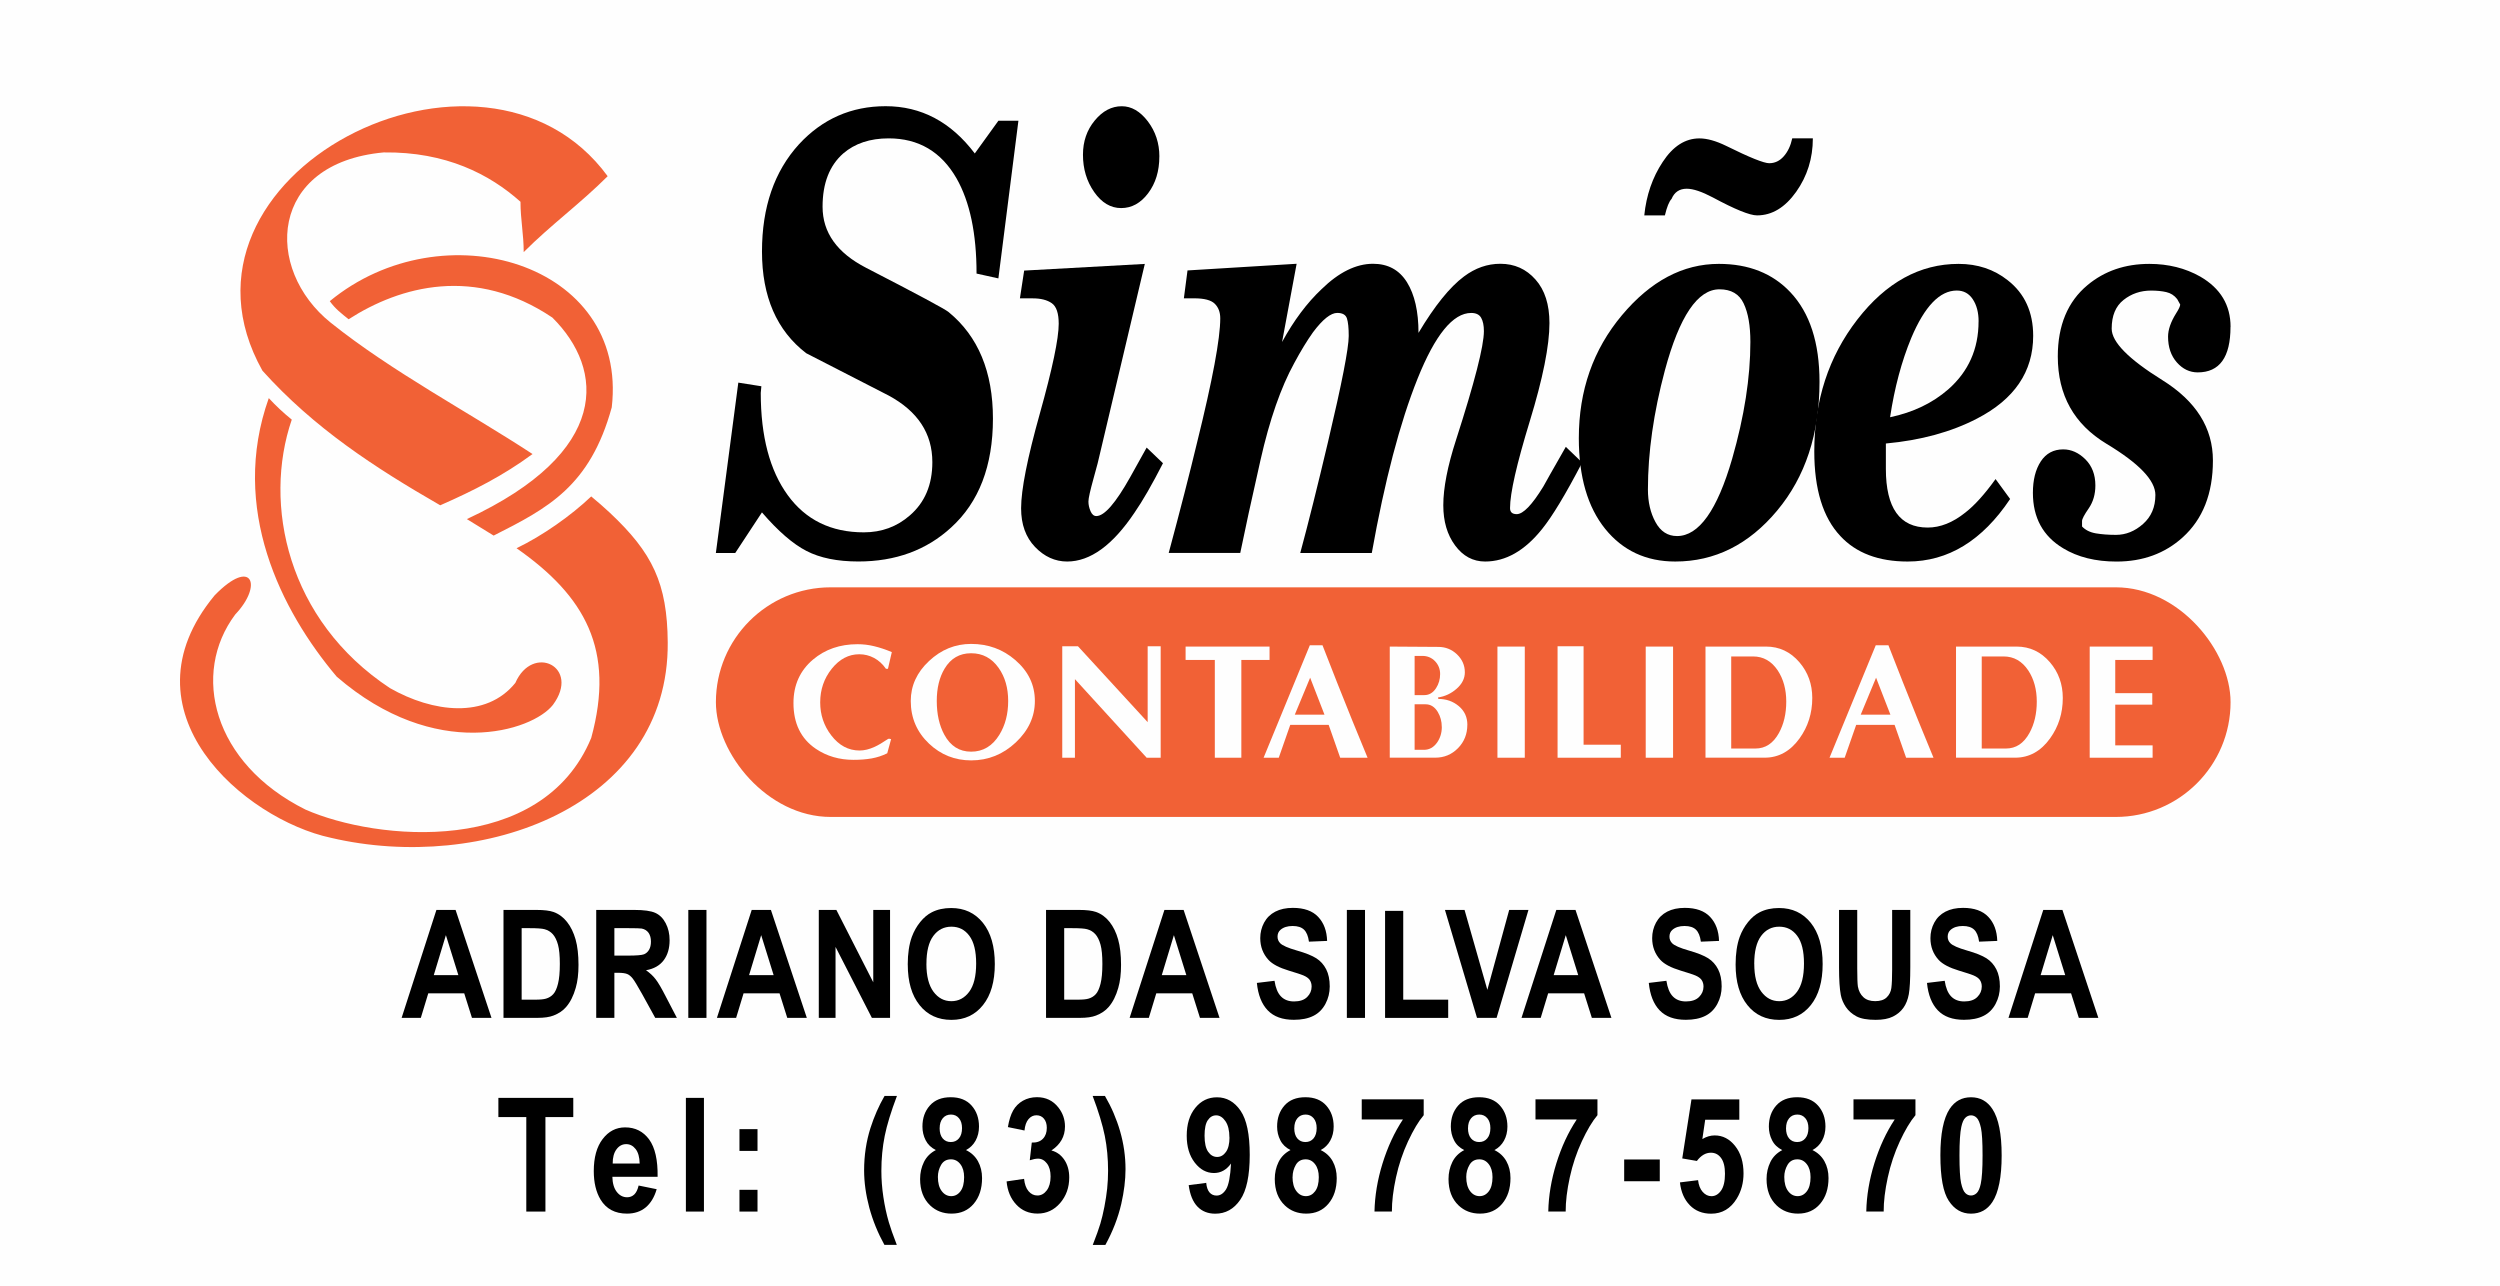 <?xml version="1.0" encoding="UTF-8"?>
<!DOCTYPE svg PUBLIC "-//W3C//DTD SVG 1.1//EN" "http://www.w3.org/Graphics/SVG/1.1/DTD/svg11.dtd">
<!-- Creator: CorelDRAW 2021 (64 Bit) -->
<svg xmlns="http://www.w3.org/2000/svg" xml:space="preserve" width="16.933mm" height="8.712mm" version="1.1" style="shape-rendering:geometrirecision; text-rendering:geometrirecision; image-rendering:optimizeQuality; fill-rule:evenodd; clip-rule:evenodd"
viewBox="0 0 693.95 357.02"
 xmlns:xlink="http://www.w3.org/1999/xlink"
 xmlns:xodm="http://www.corel.com/coreldraw/odm/2003">
 <defs>
  <style type="text/css">
   <![CDATA[
    .fil0 {fill:#FEFEFE}
    .fil2 {fill:#F16136}
    .fil3 {fill:#FEFEFE;fill-rule:nonzero}
    .fil1 {fill:black;fill-rule:nonzero}
   ]]>
  </style>
 </defs>
 <g id="Camada_x0020_1">
  <g id="_2305247087184">
   <rect class="fil0" x="-0" width="693.95" height="357.02"/>
   <g>
    <path class="fil1" d="M282.69 33.52l-5.56 43.75 -6.06 -1.34c0,-11.11 -1.85,-19.91 -5.55,-26.42 -4.26,-7.41 -10.54,-11.11 -18.85,-11.11 -5.16,0 -9.37,1.4 -12.62,4.2 -3.81,3.37 -5.72,8.27 -5.72,14.78 0,7.18 4.04,12.82 12.12,16.97 14.36,7.4 21.99,11.5 22.88,12.28 8.19,6.7 12.29,16.58 12.29,29.56 0,13.1 -3.87,23.2 -11.61,30.23 -6.84,6.28 -15.43,9.43 -25.75,9.43 -5.84,0 -10.63,-0.98 -14.39,-2.92 -3.76,-1.93 -7.88,-5.5 -12.37,-10.71l-7.41 11.27 -5.38 0 6.23 -47.29 6.4 1.01 -0.17 1.85c0,12.06 2.5,21.52 7.49,28.38 4.99,6.87 12.03,10.32 21.12,10.32 4.94,0 9.2,-1.57 12.79,-4.71 4.15,-3.59 6.23,-8.5 6.23,-14.78 0,-7.96 -4.04,-14.11 -12.12,-18.48 -7.63,-3.93 -15.26,-7.85 -22.89,-11.75 -8.19,-6.28 -12.28,-15.71 -12.28,-28.24 0,-12.31 3.42,-22.24 10.27,-29.76 6.5,-7.04 14.53,-10.57 24.06,-10.57 9.87,0 18.12,4.37 24.74,13.12l6.56 -9.09 5.56 0z"/>
    <path id="_1" class="fil1" d="M321.81 43.45c0,4.04 -1.04,7.43 -3.11,10.18 -2.07,2.75 -4.57,4.12 -7.49,4.12 -2.92,0 -5.41,-1.49 -7.49,-4.46 -2.08,-2.97 -3.11,-6.42 -3.11,-10.35 0,-3.7 1.09,-6.87 3.28,-9.51 2.18,-2.64 4.68,-3.95 7.49,-3.95 2.69,0 5.1,1.4 7.24,4.2 2.13,2.81 3.2,6.06 3.2,9.76zm1.01 85.12c-3.03,5.92 -5.66,10.49 -7.91,13.74 -6.06,9.03 -12.28,13.55 -18.68,13.55 -3.36,0 -6.34,-1.35 -8.92,-4.04 -2.58,-2.69 -3.87,-6.25 -3.87,-10.74 0,-5.16 1.74,-13.94 5.22,-26.36 3.48,-12.43 5.22,-20.73 5.22,-24.85 0,-2.91 -0.64,-4.82 -1.93,-5.72 -1.29,-0.9 -3.06,-1.34 -5.3,-1.34 -1.57,0 -2.75,0 -3.54,0l1.18 -7.71 33.49 -1.85 -12.62 53.37c-0.11,0.67 -0.65,2.72 -1.6,6.14 -0.95,3.42 -1.43,5.55 -1.43,6.45 0,0.9 0.2,1.79 0.59,2.69 0.39,0.9 0.93,1.34 1.6,1.34 2.25,0 5.38,-3.62 9.43,-10.85 1.46,-2.67 2.97,-5.38 4.54,-8.16l4.54 4.35z"/>
    <path id="_2" class="fil1" d="M439.17 128.4c-4.6,8.84 -8.3,14.95 -11.11,18.43 -4.82,6.03 -10.1,9.03 -15.82,9.03 -3.36,0 -6.14,-1.49 -8.33,-4.46 -2.19,-2.95 -3.28,-6.68 -3.28,-11.16 0,-4.79 1.18,-10.86 3.53,-18.12 5.16,-16.02 7.74,-26.08 7.74,-30.21 0,-1.57 -0.25,-2.8 -0.76,-3.7 -0.5,-0.9 -1.43,-1.35 -2.77,-1.35 -5.05,0 -10.01,6.09 -14.89,18.26 -4.88,12.18 -9.11,28.3 -12.7,48.38l-19.86 0c2.25,-8.3 4.82,-18.62 7.74,-30.97 3.82,-16.15 5.72,-25.91 5.72,-29.28 0,-2.24 -0.17,-3.87 -0.5,-4.88 -0.34,-1.01 -1.23,-1.52 -2.69,-1.52 -1.79,0 -4.04,1.79 -6.73,5.38 -1.68,2.36 -3.42,5.22 -5.22,8.58 -3.7,6.73 -6.82,15.68 -9.34,26.84 -2.52,11.16 -4.4,19.77 -5.63,25.83l-19.86 0c3.14,-11.67 5.78,-21.93 7.91,-30.8 4.27,-17.27 6.4,-28.72 6.4,-34.33 0,-1.68 -0.5,-3.03 -1.52,-4.04 -1.01,-1.01 -2.92,-1.51 -5.72,-1.51 -1.34,0 -2.3,0 -2.86,0l1.01 -7.74 30.29 -1.85 -4.04 21.71c3.25,-5.95 6.9,-10.83 10.94,-14.64 4.82,-4.71 9.59,-7.07 14.31,-7.07 4.15,0 7.29,1.71 9.42,5.13 2.13,3.42 3.2,8.11 3.2,14.05 4.49,-7.52 8.7,-12.73 12.62,-15.65 3.14,-2.36 6.51,-3.53 10.1,-3.53 3.93,0 7.18,1.46 9.76,4.38 2.58,2.89 3.87,6.93 3.87,12.09 0,6.25 -1.82,15.34 -5.47,27.26 -3.64,11.92 -5.47,19.94 -5.47,24.09 0,1.12 0.61,1.68 1.85,1.68 1.79,0 4.26,-2.55 7.4,-7.68 0.34,-0.65 2.41,-4.32 6.23,-11l4.54 4.35z"/>
    <path id="_3" class="fil1" d="M505.06 105.99c0,14.44 -3.93,26.36 -11.78,35.76 -7.85,9.4 -17.28,14.11 -28.27,14.11 -8.08,0 -14.56,-3.03 -19.44,-9.06 -4.88,-6.06 -7.32,-14.44 -7.32,-25.18 0,-13.24 3.98,-24.6 11.95,-34.11 7.97,-9.51 16.94,-14.27 26.92,-14.27 8.3,0 14.92,2.64 19.86,7.88 5.39,5.72 8.08,14 8.08,24.88zm-19.19 -11.08c0,-4.49 -0.61,-8.05 -1.85,-10.66 -1.23,-2.64 -3.48,-3.95 -6.73,-3.95 -6.06,0 -11.11,7.49 -15.15,22.49 -3.14,11.75 -4.71,22.78 -4.71,33.07 0,3.48 0.7,6.51 2.1,9.06 1.4,2.58 3.39,3.87 5.98,3.87 6.06,0 11.16,-7.15 15.31,-21.48 3.37,-11.75 5.05,-22.55 5.05,-32.4zm17.34 -56.51c0,5.55 -1.55,10.49 -4.63,14.84 -3.09,4.35 -6.7,6.54 -10.86,6.54 -2.02,0 -6.11,-1.66 -12.29,-4.99 -3.03,-1.6 -5.44,-2.41 -7.23,-2.41 -2.02,0 -3.42,0.95 -4.21,2.83 -0.67,0.7 -1.29,2.22 -1.85,4.57l-5.72 0c0.56,-5.58 2.27,-10.54 5.13,-14.86 2.86,-4.35 6.25,-6.51 10.18,-6.51 2.13,0 4.6,0.7 7.41,2.07 6.51,3.23 10.49,4.82 11.95,4.82 1.57,0 2.92,-0.64 4.04,-1.91 1.12,-1.26 1.91,-2.92 2.36,-4.99l5.72 0z"/>
    <path id="_4" class="fil1" d="M564.37 93.2c0,9.98 -5.22,17.64 -15.62,23 -7.13,3.7 -15.54,6 -25.27,6.9l0 7.04c0,10.86 3.87,16.29 11.61,16.29 3.48,0 6.95,-1.37 10.43,-4.15 2.58,-1.99 5.38,-5.1 8.41,-9.31l4.04 5.53c-7.74,11.58 -17.22,17.36 -28.44,17.36 -8.08,0 -14.31,-2.36 -18.68,-7.07 -4.83,-5.13 -7.24,-12.98 -7.24,-23.5 0,-14.11 3.98,-26.31 11.95,-36.6 7.97,-10.29 17.34,-15.45 28.11,-15.45 5.27,0 9.82,1.52 13.63,4.54 4.71,3.67 7.07,8.83 7.07,15.43zm-15.15 -3.98c0,-2.47 -0.53,-4.52 -1.6,-6.14 -1.07,-1.63 -2.55,-2.44 -4.46,-2.44 -4.71,0 -8.92,4.37 -12.62,13.13 -2.69,6.5 -4.66,13.85 -5.89,22.04 6.39,-1.35 11.78,-3.93 16.15,-7.74 5.61,-4.94 8.41,-11.22 8.41,-18.85z"/>
    <path id="_5" class="fil1" d="M619.14 90.74c0,8.41 -3.03,12.62 -9.09,12.62 -2.24,0 -4.18,-0.93 -5.8,-2.77 -1.63,-1.85 -2.44,-4.24 -2.44,-7.15 0,-1.91 0.73,-4.04 2.19,-6.4 0.79,-1.23 1.18,-2.07 1.18,-2.52l-0.84 -1.51c-0.79,-1.01 -1.79,-1.66 -3.03,-1.94 -1.23,-0.28 -2.64,-0.42 -4.21,-0.42 -2.91,0 -5.47,0.87 -7.66,2.61 -2.19,1.74 -3.28,4.38 -3.28,7.97 0,3.7 4.68,8.44 14.05,14.27 9.37,5.84 14.05,13.27 14.05,22.33 0,9.17 -2.81,16.29 -8.41,21.34 -4.94,4.46 -11.05,6.7 -18.34,6.7 -5.84,0 -10.77,-1.23 -14.81,-3.68 -5.61,-3.36 -8.41,-8.5 -8.41,-15.4 0,-3.59 0.73,-6.48 2.19,-8.72 1.46,-2.22 3.53,-3.34 6.23,-3.34 2.25,0 4.29,0.93 6.14,2.75 1.85,1.85 2.78,4.26 2.78,7.26 0,2.47 -0.62,4.57 -1.85,6.37 -1.23,1.77 -1.85,2.95 -1.85,3.51l0 1.51c0.93,0.98 2.19,1.63 3.84,1.91 1.66,0.28 3.5,0.42 5.58,0.42 2.72,0 5.25,-1.01 7.52,-3.03 2.27,-2.02 3.42,-4.68 3.42,-8.05 0,-4.04 -4.52,-8.75 -13.55,-14.19 -9.03,-5.44 -13.54,-13.52 -13.54,-24.26 0,-8.61 2.75,-15.23 8.25,-19.8 4.71,-3.93 10.43,-5.89 17.16,-5.89 5.27,0 9.99,1.18 14.14,3.53 5.61,3.25 8.41,7.91 8.41,13.97z"/>
    <rect class="fil2" x="198.72" y="163.02" width="420.44" height="63.74" rx="31.87" ry="31.87"/>
    <path class="fil3" d="M247.55 181l-1.07 4.63 -0.56 0c-0.93,-1.33 -2.03,-2.33 -3.31,-3.01 -1.28,-0.68 -2.65,-1.02 -4.1,-1.02 -2.93,0 -5.47,1.34 -7.62,4.01 -2.14,2.67 -3.22,5.79 -3.22,9.35 0,3.43 1.02,6.48 3.06,9.14 2.16,2.82 4.78,4.22 7.87,4.22 1.3,0 2.67,-0.33 4.12,-0.99 0.99,-0.44 2.27,-1.19 3.84,-2.25 0.19,-0.06 0.45,-0.03 0.79,0.09l-1.07 3.92c-1.39,0.69 -2.84,1.16 -4.36,1.43 -1.51,0.26 -3.18,0.39 -5,0.39 -3.95,0 -7.44,-1.02 -10.47,-3.07 -4.14,-2.81 -6.2,-7.04 -6.2,-12.7 0,-4.98 1.81,-9 5.42,-12.06 3.36,-2.84 7.49,-4.27 12.36,-4.27 1.55,0 3.09,0.18 4.63,0.56 1.55,0.37 3.16,0.91 4.86,1.62z"/>
    <path id="_1_0" class="fil3" d="M287.26 194.57c0,4.35 -1.77,8.19 -5.3,11.51 -3.54,3.32 -7.66,4.98 -12.39,4.98 -4.51,0 -8.4,-1.55 -11.67,-4.63 -3.39,-3.21 -5.09,-7.16 -5.09,-11.86 0,-4.23 1.69,-7.93 5.07,-11.09 3.38,-3.17 7.28,-4.75 11.69,-4.75 4.69,0 8.77,1.48 12.22,4.45 3.64,3.12 5.47,6.92 5.47,11.39zm-7.41 0c0,-3.61 -0.88,-6.67 -2.64,-9.17 -1.92,-2.72 -4.46,-4.08 -7.64,-4.08 -3.21,0 -5.66,1.42 -7.36,4.26 -1.45,2.41 -2.18,5.4 -2.18,8.98 0,3.67 0.7,6.79 2.09,9.36 1.7,3.15 4.18,4.72 7.45,4.72 3.3,0 5.91,-1.56 7.83,-4.68 1.64,-2.66 2.45,-5.79 2.45,-9.4z"/>
    <polygon id="_2_1" class="fil3" points="322.18,210.32 318.29,210.32 298.38,188.51 298.38,210.32 294.86,210.32 294.86,179.38 299.22,179.38 318.57,200.45 318.57,179.38 322.18,179.38 "/>
    <polygon id="_3_2" class="fil3" points="352.4,183.18 344.57,183.18 344.57,210.32 337.21,210.32 337.21,183.18 329.1,183.18 329.1,179.47 352.4,179.47 "/>
    <path id="_4_3" class="fil3" d="M379.6 210.32l-7.59 0 -3.2 -9.12 -10.66 0 -3.19 9.12 -4.21 0 12.83 -31.21 3.52 0c1.36,3.49 2.72,6.96 4.08,10.42 1.51,3.8 2.9,7.27 4.17,10.42 0.59,1.42 2,4.88 4.26,10.37zm-11.95 -11.95l-3.98 -10.26 -4.26 10.26 8.24 0z"/>
    <path id="_5_4" class="fil3" d="M407.3 201.19c0,2.56 -0.86,4.72 -2.59,6.48 -1.73,1.76 -3.84,2.64 -6.35,2.64l-12.59 0 0 -30.84 13.47 0.09c2.01,0 3.74,0.69 5.19,2.07 1.45,1.39 2.18,3.05 2.18,4.99 0,1.69 -0.76,3.21 -2.27,4.54 -1.51,1.34 -3.24,2.15 -5.18,2.43l0.09 0.41c2.19,0 4.08,0.66 5.67,1.99 1.59,1.33 2.39,3.06 2.39,5.19zm-7.55 -14.1c0,-1.38 -0.47,-2.56 -1.4,-3.55 -0.94,-0.98 -2.11,-1.48 -3.52,-1.48l-2.16 0 0 10.88 2.72 0c1.31,0 2.39,-0.65 3.23,-1.93 0.75,-1.17 1.13,-2.48 1.13,-3.92zm0.46 14.7c0,-1.55 -0.37,-2.93 -1.11,-4.17 -0.86,-1.42 -1.99,-2.13 -3.38,-2.13l-3.05 0 0 12.64 2.59 0c1.48,0 2.7,-0.68 3.66,-2.04 0.86,-1.24 1.3,-2.67 1.3,-4.31z"/>
    <polygon id="_6" class="fil3" points="423.25,210.32 415.66,210.32 415.66,179.47 423.25,179.47 "/>
    <polygon id="_7" class="fil3" points="449.9,210.32 432.35,210.32 432.35,179.38 439.57,179.38 439.57,206.71 449.9,206.71 "/>
    <polygon id="_8" class="fil3" points="464.41,210.32 456.82,210.32 456.82,179.47 464.41,179.47 "/>
    <path id="_9" class="fil3" d="M503.05 193.74c0,4.2 -1.17,7.93 -3.52,11.2 -2.57,3.58 -5.81,5.37 -9.72,5.37l-16.4 0 0 -30.84 16.81 0c3.68,0 6.76,1.45 9.26,4.35 2.38,2.78 3.57,6.08 3.57,9.91zm-7.22 1.02c0,-3.39 -0.79,-6.28 -2.36,-8.66 -1.73,-2.59 -4.01,-3.89 -6.85,-3.89l-6.07 0 0 25.56 6.71 0c2.78,0 4.95,-1.43 6.53,-4.3 1.36,-2.47 2.04,-5.37 2.04,-8.71z"/>
    <path id="_10" class="fil3" d="M536.69 210.32l-7.59 0 -3.2 -9.12 -10.66 0 -3.19 9.12 -4.21 0 12.83 -31.21 3.52 0c1.36,3.49 2.72,6.96 4.08,10.42 1.51,3.8 2.9,7.27 4.17,10.42 0.59,1.42 2,4.88 4.26,10.37zm-11.95 -11.95l-3.98 -10.26 -4.26 10.26 8.24 0z"/>
    <path id="_11" class="fil3" d="M572.59 193.74c0,4.2 -1.17,7.93 -3.52,11.2 -2.57,3.58 -5.81,5.37 -9.72,5.37l-16.4 0 0 -30.84 16.81 0c3.68,0 6.76,1.45 9.26,4.35 2.38,2.78 3.57,6.08 3.57,9.91zm-7.22 1.02c0,-3.39 -0.79,-6.28 -2.36,-8.66 -1.73,-2.59 -4.01,-3.89 -6.85,-3.89l-6.07 0 0 25.56 6.71 0c2.78,0 4.95,-1.43 6.53,-4.3 1.36,-2.47 2.04,-5.37 2.04,-8.71z"/>
    <polygon id="_12" class="fil3" points="597.52,210.32 580.06,210.32 580.06,179.47 597.52,179.47 597.52,183.18 587.15,183.18 587.15,192.4 597.43,192.4 597.43,195.59 587.15,195.59 587.15,206.89 597.52,206.89 "/>
   </g>
   <path class="fil2" d="M168.68 48.9c-7.54,7.54 -15.77,13.52 -23.31,21.07 0,-4.95 -0.89,-9.01 -0.89,-13.97 -8.54,-7.63 -20.68,-13.91 -37.96,-13.7 -31.93,2.92 -33.39,32.34 -14.67,47.3 17,13.59 38.03,24.68 55.97,36.42 -8.13,5.99 -16.35,10.16 -25.62,14.23 -18.19,-10.47 -35.01,-21.42 -49.35,-37.36 -30.49,-54.42 61.37,-101.09 95.83,-53.98zm-39.09 95.18c2.48,1.53 4.96,3.06 7.44,4.58 15.03,-7.61 26.74,-13.63 32.78,-35.6 4.66,-40.14 -46.95,-55.29 -78.27,-29.47 1.55,2.15 3.21,3.4 5.23,5.02 14.38,-9.25 35.08,-14.89 56.55,-0.47 14.5,14.39 16.37,37.3 -23.73,55.94zm-54.98 -33.58c1.9,2.07 4.1,4.13 6.38,5.97 -8.04,23.46 -1.27,55.71 27.26,74.53 11.89,6.77 26.68,8.6 34.8,-1.45 4.81,-11.01 18.21,-4.43 10.44,6.09 -5.73,7.33 -32.63,15.9 -60.03,-7.83 -15.45,-18.31 -29.76,-46.67 -18.85,-77.31zm89.5 27.29c1.79,1.48 3.51,2.98 5.15,4.51 11.89,11.16 15.96,19.62 16.09,36.01 0.37,45.55 -51.47,64.1 -93.5,54.24 -23.96,-5.15 -59.03,-34.99 -32.26,-67.31 10.42,-10.7 13.45,-2.82 5.73,5.29 -12.33,16.42 -6.28,41.35 19.48,54.19 19.72,8.68 65.64,13.11 79.31,-19.89 6.7,-24.44 -1.68,-39.35 -20.73,-52.66 7.2,-3.47 15.08,-9 20.74,-14.39z"/>
   <polygon class="fil1" points="146.09,336.3 146.09,310.07 138.34,310.07 138.34,304.74 159.13,304.74 159.13,310.07 151.4,310.07 151.4,336.3 "/>
   <path id="_1_5" class="fil1" d="M205.26 319.46l0 -6.04 5.01 0 0 6.04 -5.01 0zm0 16.84l0 -6.04 5.01 0 0 6.04 -5.01 0z"/>
   <path id="_2_6" class="fil1" d="M248.94 345.55l-3.44 0c-1.83,-3.31 -3.23,-6.75 -4.2,-10.33 -0.95,-3.57 -1.44,-7.02 -1.44,-10.36 0,-4.14 0.59,-8.07 1.77,-11.77 1.03,-3.21 2.33,-6.17 3.9,-8.88l3.44 0c-1.64,4.34 -2.78,8.04 -3.39,11.09 -0.61,3.05 -0.93,6.28 -0.93,9.7 0,2.35 0.18,4.76 0.55,7.23 0.37,2.46 0.87,4.8 1.52,7.03 0.42,1.46 1.16,3.56 2.22,6.3z"/>
   <path id="_3_7" class="fil1" d="M259.77 319.23c-1.3,-0.66 -2.24,-1.56 -2.83,-2.73 -0.59,-1.15 -0.89,-2.42 -0.89,-3.79 0,-2.36 0.68,-4.3 2.05,-5.84 1.36,-1.54 3.3,-2.31 5.8,-2.31 2.49,0 4.42,0.77 5.79,2.31 1.37,1.54 2.06,3.48 2.06,5.84 0,1.46 -0.32,2.76 -0.95,3.91 -0.63,1.14 -1.52,2.01 -2.66,2.61 1.45,0.7 2.56,1.73 3.32,3.09 0.75,1.36 1.14,2.92 1.14,4.69 0,2.92 -0.77,5.29 -2.31,7.12 -1.54,1.83 -3.59,2.74 -6.15,2.74 -2.38,0 -4.35,-0.76 -5.94,-2.27 -1.87,-1.78 -2.8,-4.23 -2.8,-7.34 0,-1.71 0.36,-3.28 1.06,-4.71 0.7,-1.43 1.81,-2.54 3.31,-3.32zm1.05 -6.08c0,1.2 0.28,2.16 0.84,2.83 0.57,0.68 1.32,1.02 2.25,1.02 0.95,0 1.71,-0.34 2.28,-1.03 0.57,-0.68 0.85,-1.63 0.85,-2.84 0,-1.14 -0.28,-2.05 -0.84,-2.73 -0.56,-0.68 -1.31,-1.03 -2.23,-1.03 -0.96,0 -1.73,0.35 -2.29,1.04 -0.57,0.69 -0.85,1.61 -0.85,2.75zm-0.48 13.53c0,1.68 0.35,2.99 1.06,3.93 0.7,0.94 1.59,1.41 2.64,1.41 1.03,0 1.89,-0.45 2.57,-1.36 0.68,-0.9 1.01,-2.21 1.01,-3.91 0,-1.49 -0.34,-2.69 -1.03,-3.59 -0.69,-0.91 -1.57,-1.36 -2.62,-1.36 -1.23,0 -2.14,0.51 -2.74,1.54 -0.59,1.03 -0.89,2.14 -0.89,3.34z"/>
   <path id="_4_8" class="fil1" d="M279.4 327.93l4.86 -0.71c0.16,1.5 0.57,2.64 1.25,3.43 0.68,0.8 1.5,1.19 2.45,1.19 1.03,0 1.9,-0.48 2.61,-1.43 0.7,-0.95 1.05,-2.23 1.05,-3.84 0,-1.52 -0.33,-2.73 -1.01,-3.62 -0.68,-0.89 -1.5,-1.34 -2.48,-1.34 -0.64,0 -1.4,0.16 -2.29,0.45l0.56 -4.91c1.35,0.05 2.39,-0.32 3.1,-1.07 0.72,-0.75 1.07,-1.75 1.07,-3.01 0,-1.07 -0.26,-1.91 -0.79,-2.55 -0.52,-0.63 -1.22,-0.95 -2.09,-0.95 -0.86,0 -1.59,0.36 -2.2,1.08 -0.61,0.72 -0.98,1.77 -1.11,3.15l-4.61 -0.95c0.32,-1.92 0.81,-3.46 1.46,-4.61 0.65,-1.15 1.56,-2.05 2.71,-2.71 1.16,-0.65 2.46,-0.98 3.91,-0.98 2.46,0 4.44,0.95 5.93,2.85 1.23,1.56 1.84,3.32 1.84,5.28 0,2.78 -1.26,5 -3.77,6.66 1.5,0.39 2.69,1.26 3.6,2.61 0.9,1.35 1.35,2.98 1.35,4.89 0,2.77 -0.84,5.13 -2.52,7.09 -1.68,1.95 -3.77,2.93 -6.27,2.93 -2.37,0 -4.34,-0.82 -5.89,-2.48 -1.56,-1.65 -2.47,-3.8 -2.71,-6.46z"/>
   <path id="_5_9" class="fil1" d="M303.33 345.55c1,-2.55 1.69,-4.51 2.1,-5.87 0.41,-1.36 0.78,-2.94 1.13,-4.71 0.34,-1.78 0.6,-3.47 0.77,-5.06 0.16,-1.6 0.25,-3.24 0.25,-4.91 0,-3.42 -0.3,-6.65 -0.91,-9.7 -0.61,-3.04 -1.73,-6.75 -3.37,-11.09l3.41 0c1.81,3.09 3.21,6.35 4.21,9.81 1,3.46 1.5,6.96 1.5,10.52 0,3 -0.4,6.21 -1.18,9.64 -0.89,3.84 -2.36,7.63 -4.41,11.38l-3.48 0z"/>
   <path id="_6_10" class="fil1" d="M177.26 329.07l5.02 1.02c-0.64,2.21 -1.66,3.89 -3.04,5.05 -1.39,1.15 -3.13,1.73 -5.21,1.73 -3.3,0 -5.75,-1.3 -7.33,-3.9 -1.25,-2.09 -1.88,-4.72 -1.88,-7.9 0,-3.79 0.82,-6.76 2.47,-8.91 1.64,-2.15 3.72,-3.23 6.23,-3.23 2.82,0 5.04,1.13 6.68,3.37 1.63,2.25 2.41,5.69 2.34,10.34l-12.56 0c0.04,1.79 0.44,3.19 1.22,4.19 0.77,1 1.73,1.5 2.88,1.5 0.78,0 1.44,-0.26 1.98,-0.77 0.54,-0.52 0.94,-1.34 1.21,-2.49zm0.3 -6.12c-0.04,-1.76 -0.41,-3.09 -1.12,-4 -0.72,-0.92 -1.58,-1.37 -2.61,-1.37 -1.09,0 -2,0.48 -2.71,1.45 -0.71,0.96 -1.06,2.27 -1.05,3.93l7.49 0z"/>
   <polygon id="_7_11" class="fil1" points="190.39,336.3 190.39,304.74 195.4,304.74 195.4,336.3 "/>
   <path id="_8_12" class="fil1" d="M329.95 328.97l4.87 -0.64c0.11,1.2 0.43,2.09 0.92,2.66 0.5,0.58 1.16,0.87 1.96,0.87 1.03,0 1.91,-0.58 2.63,-1.73 0.72,-1.16 1.18,-3.55 1.38,-7.17 -1.26,1.76 -2.84,2.64 -4.73,2.64 -2.06,0 -3.84,-0.95 -5.33,-2.87 -1.49,-1.92 -2.24,-4.41 -2.24,-7.48 0,-3.2 0.79,-5.78 2.37,-7.73 1.58,-1.96 3.59,-2.94 6.03,-2.94 2.65,0 4.84,1.24 6.54,3.72 1.7,2.48 2.55,6.56 2.55,12.25 0,5.77 -0.88,9.95 -2.65,12.5 -1.77,2.57 -4.07,3.84 -6.92,3.84 -2.04,0 -3.69,-0.66 -4.95,-1.98 -1.26,-1.32 -2.07,-3.29 -2.42,-5.92zm11.31 -13.24c0,-1.95 -0.37,-3.46 -1.11,-4.53 -0.73,-1.07 -1.6,-1.61 -2.57,-1.61 -0.93,0 -1.7,0.44 -2.3,1.32 -0.62,0.88 -0.92,2.32 -0.92,4.32 0,2.03 0.33,3.52 1,4.48 0.66,0.95 1.5,1.43 2.5,1.43 0.96,0 1.77,-0.46 2.43,-1.38 0.66,-0.92 0.99,-2.26 0.99,-4.03z"/>
   <path id="_9_13" class="fil1" d="M358.21 319.23c-1.29,-0.66 -2.24,-1.56 -2.82,-2.73 -0.59,-1.15 -0.89,-2.42 -0.89,-3.79 0,-2.36 0.68,-4.3 2.04,-5.84 1.36,-1.54 3.3,-2.31 5.81,-2.31 2.49,0 4.42,0.77 5.79,2.31 1.37,1.54 2.06,3.48 2.06,5.84 0,1.46 -0.32,2.76 -0.95,3.91 -0.62,1.14 -1.52,2.01 -2.66,2.61 1.46,0.7 2.57,1.73 3.33,3.09 0.75,1.36 1.13,2.92 1.13,4.69 0,2.92 -0.77,5.29 -2.31,7.12 -1.54,1.83 -3.59,2.74 -6.15,2.74 -2.38,0 -4.35,-0.76 -5.94,-2.27 -1.87,-1.78 -2.8,-4.23 -2.8,-7.34 0,-1.71 0.35,-3.28 1.05,-4.71 0.7,-1.43 1.81,-2.54 3.31,-3.32zm1.05 -6.08c0,1.2 0.28,2.16 0.84,2.83 0.57,0.68 1.32,1.02 2.25,1.02 0.95,0 1.71,-0.34 2.28,-1.03 0.56,-0.68 0.85,-1.63 0.85,-2.84 0,-1.14 -0.28,-2.05 -0.84,-2.73 -0.57,-0.68 -1.31,-1.03 -2.23,-1.03 -0.96,0 -1.73,0.35 -2.29,1.04 -0.57,0.69 -0.85,1.61 -0.85,2.75zm-0.48 13.53c0,1.68 0.35,2.99 1.06,3.93 0.7,0.94 1.59,1.41 2.64,1.41 1.04,0 1.89,-0.45 2.57,-1.36 0.68,-0.9 1.02,-2.21 1.02,-3.91 0,-1.49 -0.34,-2.69 -1.03,-3.59 -0.69,-0.91 -1.56,-1.36 -2.61,-1.36 -1.23,0 -2.14,0.51 -2.74,1.54 -0.59,1.03 -0.89,2.14 -0.89,3.34z"/>
   <path id="_10_14" class="fil1" d="M377.99 310.74l0 -5.6 17.2 0 0 4.41c-1.43,1.68 -2.86,4.09 -4.34,7.24 -1.46,3.14 -2.58,6.48 -3.35,10.02 -0.77,3.54 -1.15,6.71 -1.14,9.49l-4.83 0c0.09,-4.37 0.83,-8.83 2.24,-13.38 1.41,-4.54 3.29,-8.61 5.65,-12.18l-11.44 0z"/>
   <path id="_11_15" class="fil1" d="M406.43 319.23c-1.3,-0.66 -2.24,-1.56 -2.82,-2.73 -0.59,-1.15 -0.89,-2.42 -0.89,-3.79 0,-2.36 0.68,-4.3 2.04,-5.84 1.36,-1.54 3.3,-2.31 5.81,-2.31 2.49,0 4.42,0.77 5.79,2.31 1.37,1.54 2.07,3.48 2.07,5.84 0,1.46 -0.32,2.76 -0.95,3.91 -0.63,1.14 -1.52,2.01 -2.66,2.61 1.45,0.7 2.56,1.73 3.32,3.09 0.76,1.36 1.14,2.92 1.14,4.69 0,2.92 -0.77,5.29 -2.31,7.12 -1.54,1.83 -3.59,2.74 -6.15,2.74 -2.38,0 -4.35,-0.76 -5.94,-2.27 -1.87,-1.78 -2.8,-4.23 -2.8,-7.34 0,-1.71 0.36,-3.28 1.06,-4.71 0.7,-1.43 1.81,-2.54 3.31,-3.32zm1.05 -6.08c0,1.2 0.28,2.16 0.84,2.83 0.57,0.68 1.32,1.02 2.25,1.02 0.95,0 1.71,-0.34 2.27,-1.03 0.57,-0.68 0.86,-1.63 0.86,-2.84 0,-1.14 -0.28,-2.05 -0.84,-2.73 -0.57,-0.68 -1.31,-1.03 -2.23,-1.03 -0.96,0 -1.73,0.35 -2.29,1.04 -0.57,0.69 -0.85,1.61 -0.85,2.75zm-0.48 13.53c0,1.68 0.36,2.99 1.06,3.93 0.7,0.94 1.59,1.41 2.64,1.41 1.03,0 1.89,-0.45 2.57,-1.36 0.68,-0.9 1.02,-2.21 1.02,-3.91 0,-1.49 -0.34,-2.69 -1.03,-3.59 -0.69,-0.91 -1.56,-1.36 -2.62,-1.36 -1.23,0 -2.14,0.51 -2.74,1.54 -0.6,1.03 -0.9,2.14 -0.9,3.34z"/>
   <path id="_12_16" class="fil1" d="M426.22 310.74l0 -5.6 17.2 0 0 4.41c-1.42,1.68 -2.86,4.09 -4.33,7.24 -1.46,3.14 -2.58,6.48 -3.35,10.02 -0.77,3.54 -1.15,6.71 -1.14,9.49l-4.83 0c0.09,-4.37 0.83,-8.83 2.24,-13.38 1.41,-4.54 3.29,-8.61 5.66,-12.18l-11.44 0z"/>
   <polygon id="_13" class="fil1" points="450.84,327.88 450.84,321.84 460.72,321.84 460.72,327.88 "/>
   <path id="_14" class="fil1" d="M466.34 328.2l5.01 -0.62c0.15,1.36 0.57,2.45 1.27,3.25 0.71,0.8 1.52,1.2 2.44,1.2 1.05,0 1.94,-0.52 2.67,-1.55 0.73,-1.04 1.09,-2.59 1.09,-4.67 0,-1.95 -0.36,-3.42 -1.09,-4.39 -0.72,-0.98 -1.66,-1.46 -2.82,-1.46 -1.45,0 -2.75,0.77 -3.89,2.29l-4.06 -0.7 2.56 -16.39 13.28 0 0 5.64 -9.47 0 -0.79 5.37c1.11,-0.67 2.26,-1.01 3.43,-1.01 2.23,0 4.12,0.98 5.67,2.94 1.56,1.95 2.33,4.5 2.33,7.62 0,2.61 -0.63,4.93 -1.88,6.98 -1.71,2.79 -4.08,4.19 -7.11,4.19 -2.42,0 -4.4,-0.79 -5.92,-2.35 -1.53,-1.57 -2.44,-3.67 -2.74,-6.32z"/>
   <path id="_15" class="fil1" d="M494.71 319.23c-1.3,-0.66 -2.24,-1.56 -2.82,-2.73 -0.59,-1.15 -0.89,-2.42 -0.89,-3.79 0,-2.36 0.68,-4.3 2.04,-5.84 1.36,-1.54 3.3,-2.31 5.81,-2.31 2.49,0 4.42,0.77 5.79,2.31 1.37,1.54 2.07,3.48 2.07,5.84 0,1.46 -0.32,2.76 -0.95,3.91 -0.63,1.14 -1.52,2.01 -2.66,2.61 1.45,0.7 2.56,1.73 3.32,3.09 0.76,1.36 1.14,2.92 1.14,4.69 0,2.92 -0.77,5.29 -2.31,7.12 -1.54,1.83 -3.59,2.74 -6.15,2.74 -2.38,0 -4.35,-0.76 -5.94,-2.27 -1.87,-1.78 -2.8,-4.23 -2.8,-7.34 0,-1.71 0.36,-3.28 1.06,-4.71 0.7,-1.43 1.81,-2.54 3.31,-3.32zm1.05 -6.08c0,1.2 0.28,2.16 0.84,2.83 0.57,0.68 1.32,1.02 2.25,1.02 0.95,0 1.71,-0.34 2.27,-1.03 0.57,-0.68 0.86,-1.63 0.86,-2.84 0,-1.14 -0.28,-2.05 -0.84,-2.73 -0.57,-0.68 -1.31,-1.03 -2.23,-1.03 -0.96,0 -1.73,0.35 -2.29,1.04 -0.57,0.69 -0.85,1.61 -0.85,2.75zm-0.48 13.53c0,1.68 0.36,2.99 1.06,3.93 0.7,0.94 1.59,1.41 2.64,1.41 1.03,0 1.89,-0.45 2.57,-1.36 0.68,-0.9 1.02,-2.21 1.02,-3.91 0,-1.49 -0.34,-2.69 -1.03,-3.59 -0.69,-0.91 -1.56,-1.36 -2.62,-1.36 -1.23,0 -2.13,0.51 -2.74,1.54 -0.6,1.03 -0.9,2.14 -0.9,3.34z"/>
   <path id="_16" class="fil1" d="M514.49 310.74l0 -5.6 17.2 0 0 4.41c-1.42,1.68 -2.86,4.09 -4.33,7.24 -1.46,3.14 -2.58,6.48 -3.35,10.02 -0.77,3.54 -1.15,6.71 -1.14,9.49l-4.83 0c0.09,-4.37 0.83,-8.83 2.24,-13.38 1.41,-4.54 3.29,-8.61 5.65,-12.18l-11.44 0z"/>
   <path id="_17" class="fil1" d="M547.11 304.57c2.54,0 4.52,1.09 5.95,3.28 1.7,2.59 2.56,6.88 2.56,12.88 0,5.99 -0.86,10.29 -2.57,12.91 -1.42,2.16 -3.4,3.24 -5.94,3.24 -2.55,0 -4.6,-1.18 -6.16,-3.55 -1.57,-2.36 -2.34,-6.59 -2.34,-12.66 0,-5.96 0.86,-10.25 2.57,-12.86 1.42,-2.16 3.4,-3.24 5.93,-3.24zm0 5.02c-0.6,0 -1.13,0.23 -1.6,0.7 -0.47,0.46 -0.83,1.3 -1.09,2.51 -0.34,1.57 -0.51,4.21 -0.51,7.92 0,3.72 0.15,6.27 0.45,7.66 0.31,1.39 0.69,2.31 1.16,2.77 0.46,0.46 0.99,0.69 1.59,0.69 0.6,0 1.14,-0.24 1.61,-0.7 0.46,-0.46 0.83,-1.3 1.09,-2.51 0.34,-1.55 0.51,-4.19 0.51,-7.91 0,-3.71 -0.15,-6.26 -0.45,-7.65 -0.31,-1.39 -0.69,-2.32 -1.16,-2.78 -0.46,-0.47 -0.99,-0.7 -1.59,-0.7z"/>
   <path class="fil1" d="M136.44 282.54l-5.43 0 -2.15 -6.82 -9.98 0 -2.07 6.82 -5.33 0 9.66 -29.97 5.32 0 9.97 29.97zm-9.21 -11.88l-3.46 -11.09 -3.36 11.09 6.82 0z"/>
   <path id="_1_17" class="fil1" d="M139.76 252.57l9.16 0c2.07,0 3.65,0.19 4.73,0.57 1.45,0.52 2.7,1.44 3.74,2.76 1.05,1.32 1.83,2.94 2.38,4.86 0.54,1.91 0.81,4.27 0.81,7.08 0,2.47 -0.25,4.59 -0.77,6.37 -0.62,2.18 -1.5,3.95 -2.66,5.29 -0.86,1.02 -2.04,1.82 -3.52,2.39 -1.11,0.43 -2.59,0.64 -4.44,0.64l-9.43 0 0 -29.97zm5.04 5.07l0 19.84 3.74 0c1.4,0 2.41,-0.1 3.02,-0.29 0.82,-0.24 1.49,-0.66 2.02,-1.25 0.54,-0.59 0.98,-1.55 1.31,-2.89 0.34,-1.34 0.51,-3.17 0.51,-5.49 0,-2.32 -0.17,-4.09 -0.51,-5.33 -0.34,-1.24 -0.81,-2.2 -1.42,-2.9 -0.61,-0.69 -1.38,-1.16 -2.32,-1.41 -0.7,-0.19 -2.07,-0.29 -4.11,-0.29l-2.25 0z"/>
   <path id="_2_18" class="fil1" d="M165.5 282.54l0 -29.97 10.58 0c2.66,0 4.59,0.27 5.8,0.81 1.21,0.54 2.18,1.49 2.9,2.87 0.73,1.38 1.09,2.95 1.09,4.72 0,2.25 -0.54,4.11 -1.64,5.57 -1.09,1.46 -2.73,2.39 -4.91,2.77 1.09,0.76 1.98,1.59 2.68,2.51 0.71,0.91 1.66,2.54 2.85,4.87l3.04 5.84 -6.01 0 -3.6 -6.54c-1.3,-2.32 -2.18,-3.79 -2.66,-4.39 -0.48,-0.6 -0.98,-1.02 -1.52,-1.24 -0.54,-0.22 -1.39,-0.34 -2.54,-0.34l-1.02 0 0 12.52 -5.04 0zm5.04 -17.29l3.72 0c2.41,0 3.91,-0.13 4.51,-0.37 0.6,-0.25 1.07,-0.67 1.41,-1.27 0.34,-0.6 0.51,-1.35 0.51,-2.25 0,-1.01 -0.23,-1.82 -0.67,-2.45 -0.45,-0.62 -1.08,-1.01 -1.89,-1.17 -0.41,-0.07 -1.64,-0.11 -3.67,-0.11l-3.92 0 0 7.62z"/>
   <polygon id="_3_19" class="fil1" points="191.06,282.54 191.06,252.57 196.1,252.57 196.1,282.54 "/>
   <path id="_4_20" class="fil1" d="M223.96 282.54l-5.43 0 -2.15 -6.82 -9.98 0 -2.07 6.82 -5.33 0 9.66 -29.97 5.33 0 9.97 29.97zm-9.22 -11.88l-3.45 -11.09 -3.36 11.09 6.82 0z"/>
   <polygon id="_5_21" class="fil1" points="227.28,282.54 227.28,252.57 232.16,252.57 242.4,272.66 242.4,252.57 247.06,252.57 247.06,282.54 242.02,282.54 231.93,262.84 231.93,282.54 "/>
   <path id="_6_22" class="fil1" d="M251.97 267.74c0,-3.06 0.39,-5.62 1.14,-7.7 0.57,-1.53 1.34,-2.9 2.32,-4.11 0.98,-1.22 2.05,-2.11 3.22,-2.71 1.55,-0.79 3.34,-1.18 5.37,-1.18 3.68,0 6.61,1.37 8.82,4.11 2.2,2.75 3.3,6.57 3.3,11.45 0,4.85 -1.09,8.64 -3.28,11.38 -2.18,2.74 -5.11,4.11 -8.77,4.11 -3.7,0 -6.65,-1.36 -8.83,-4.09 -2.18,-2.72 -3.28,-6.47 -3.28,-11.26zm5.18 -0.2c0,3.4 0.66,5.97 1.96,7.73 1.3,1.75 2.96,2.63 4.97,2.63 2.01,0 3.65,-0.87 4.95,-2.61 1.29,-1.75 1.93,-4.35 1.93,-7.84 0,-3.44 -0.62,-6 -1.88,-7.69 -1.25,-1.7 -2.91,-2.54 -4.99,-2.54 -2.07,0 -3.75,0.86 -5.02,2.57 -1.27,1.71 -1.91,4.29 -1.91,7.75z"/>
   <path id="_7_23" class="fil1" d="M290.36 252.57l9.16 0c2.07,0 3.64,0.19 4.73,0.57 1.46,0.52 2.7,1.44 3.75,2.76 1.04,1.32 1.83,2.94 2.37,4.86 0.54,1.91 0.81,4.27 0.81,7.08 0,2.47 -0.25,4.59 -0.77,6.37 -0.62,2.18 -1.5,3.95 -2.66,5.29 -0.87,1.02 -2.05,1.82 -3.52,2.39 -1.11,0.43 -2.58,0.64 -4.44,0.64l-9.43 0 0 -29.97zm5.04 5.07l0 19.84 3.74 0c1.4,0 2.41,-0.1 3.02,-0.29 0.82,-0.24 1.49,-0.66 2.02,-1.25 0.54,-0.59 0.97,-1.55 1.31,-2.89 0.34,-1.34 0.51,-3.17 0.51,-5.49 0,-2.32 -0.17,-4.09 -0.51,-5.33 -0.34,-1.24 -0.81,-2.2 -1.42,-2.9 -0.61,-0.69 -1.38,-1.16 -2.32,-1.41 -0.7,-0.19 -2.07,-0.29 -4.11,-0.29l-2.25 0z"/>
   <path id="_8_24" class="fil1" d="M338.52 282.54l-5.43 0 -2.15 -6.82 -9.98 0 -2.07 6.82 -5.33 0 9.66 -29.97 5.33 0 9.97 29.97zm-9.22 -11.88l-3.45 -11.09 -3.36 11.09 6.82 0z"/>
   <path id="_9_25" class="fil1" d="M348.88 272.83l4.9 -0.59c0.3,1.97 0.89,3.42 1.79,4.34 0.9,0.93 2.11,1.39 3.63,1.39 1.61,0 2.83,-0.41 3.65,-1.24 0.82,-0.82 1.23,-1.78 1.23,-2.89 0,-0.71 -0.18,-1.31 -0.52,-1.82 -0.34,-0.5 -0.94,-0.93 -1.8,-1.29 -0.59,-0.25 -1.92,-0.68 -4,-1.31 -2.68,-0.81 -4.57,-1.8 -5.65,-2.98 -1.52,-1.66 -2.29,-3.67 -2.29,-6.05 0,-1.53 0.36,-2.97 1.07,-4.3 0.72,-1.33 1.75,-2.34 3.1,-3.04 1.35,-0.7 2.97,-1.05 4.88,-1.05 3.11,0 5.46,0.83 7.03,2.5 1.57,1.67 2.4,3.89 2.48,6.67l-5.04 0.21c-0.21,-1.55 -0.67,-2.66 -1.37,-3.33 -0.7,-0.68 -1.75,-1.02 -3.16,-1.02 -1.45,0 -2.59,0.36 -3.4,1.09 -0.53,0.47 -0.79,1.09 -0.79,1.87 0,0.71 0.25,1.32 0.74,1.82 0.64,0.65 2.17,1.32 4.61,2.02 2.44,0.69 4.24,1.42 5.41,2.16 1.17,0.75 2.08,1.76 2.74,3.05 0.66,1.29 0.99,2.88 0.99,4.77 0,1.72 -0.39,3.33 -1.19,4.83 -0.8,1.5 -1.91,2.62 -3.36,3.34 -1.45,0.73 -3.25,1.09 -5.41,1.09 -3.15,0 -5.56,-0.87 -7.25,-2.62 -1.68,-1.75 -2.69,-4.29 -3.02,-7.63z"/>
   <polygon id="_10_26" class="fil1" points="373.86,282.54 373.86,252.57 378.9,252.57 378.9,282.54 "/>
   <polygon id="_11_27" class="fil1" points="384.47,282.54 384.47,252.83 389.51,252.83 389.51,277.48 401.99,277.48 401.99,282.54 "/>
   <polygon id="_12_28" class="fil1" points="409.99,282.54 401.09,252.57 406.53,252.57 412.86,274.76 418.92,252.57 424.27,252.57 415.42,282.54 "/>
   <path id="_13_29" class="fil1" d="M447.3 282.54l-5.43 0 -2.15 -6.82 -9.98 0 -2.07 6.82 -5.33 0 9.66 -29.97 5.33 0 9.97 29.97zm-9.22 -11.88l-3.45 -11.09 -3.36 11.09 6.82 0z"/>
   <path id="_14_30" class="fil1" d="M457.66 272.83l4.9 -0.59c0.3,1.97 0.89,3.42 1.79,4.34 0.9,0.93 2.11,1.39 3.63,1.39 1.61,0 2.83,-0.41 3.65,-1.24 0.82,-0.82 1.23,-1.78 1.23,-2.89 0,-0.71 -0.18,-1.31 -0.52,-1.82 -0.34,-0.5 -0.94,-0.93 -1.8,-1.29 -0.59,-0.25 -1.92,-0.68 -4,-1.31 -2.68,-0.81 -4.57,-1.8 -5.65,-2.98 -1.52,-1.66 -2.28,-3.67 -2.28,-6.05 0,-1.53 0.36,-2.97 1.07,-4.3 0.72,-1.33 1.75,-2.34 3.1,-3.04 1.35,-0.7 2.97,-1.05 4.88,-1.05 3.11,0 5.46,0.83 7.03,2.5 1.57,1.67 2.4,3.89 2.48,6.67l-5.04 0.21c-0.21,-1.55 -0.67,-2.66 -1.37,-3.33 -0.7,-0.68 -1.75,-1.02 -3.16,-1.02 -1.45,0 -2.59,0.36 -3.4,1.09 -0.53,0.47 -0.79,1.09 -0.79,1.87 0,0.71 0.25,1.32 0.74,1.82 0.64,0.65 2.17,1.32 4.61,2.02 2.44,0.69 4.24,1.42 5.41,2.16 1.17,0.75 2.08,1.76 2.74,3.05 0.66,1.29 0.99,2.88 0.99,4.77 0,1.72 -0.39,3.33 -1.19,4.83 -0.8,1.5 -1.91,2.62 -3.36,3.34 -1.45,0.73 -3.25,1.09 -5.41,1.09 -3.15,0 -5.56,-0.87 -7.25,-2.62 -1.68,-1.75 -2.69,-4.29 -3.02,-7.63z"/>
   <path id="_15_31" class="fil1" d="M481.77 267.74c0,-3.06 0.39,-5.62 1.14,-7.7 0.57,-1.53 1.34,-2.9 2.32,-4.11 0.98,-1.22 2.05,-2.11 3.22,-2.71 1.55,-0.79 3.34,-1.18 5.37,-1.18 3.67,0 6.6,1.37 8.81,4.11 2.2,2.75 3.3,6.57 3.3,11.45 0,4.85 -1.1,8.64 -3.28,11.38 -2.18,2.74 -5.11,4.11 -8.77,4.11 -3.7,0 -6.65,-1.36 -8.83,-4.09 -2.19,-2.72 -3.28,-6.47 -3.28,-11.26zm5.18 -0.2c0,3.4 0.65,5.97 1.96,7.73 1.3,1.75 2.96,2.63 4.96,2.63 2.01,0 3.66,-0.87 4.95,-2.61 1.29,-1.75 1.93,-4.35 1.93,-7.84 0,-3.44 -0.62,-6 -1.88,-7.69 -1.25,-1.7 -2.91,-2.54 -5,-2.54 -2.07,0 -3.75,0.86 -5.02,2.57 -1.27,1.71 -1.91,4.29 -1.91,7.75z"/>
   <path id="_16_32" class="fil1" d="M510.49 252.57l5.04 0 0 16.24c0,2.58 0.07,4.25 0.18,5.01 0.22,1.23 0.72,2.22 1.52,2.96 0.8,0.75 1.9,1.11 3.29,1.11 1.41,0 2.48,-0.35 3.19,-1.05 0.72,-0.7 1.15,-1.56 1.29,-2.59 0.14,-1.02 0.22,-2.72 0.22,-5.09l0 -16.59 5.04 0 0 15.76c0,3.6 -0.14,6.14 -0.41,7.63 -0.27,1.48 -0.77,2.74 -1.5,3.77 -0.73,1.02 -1.7,1.84 -2.91,2.44 -1.23,0.61 -2.81,0.91 -4.78,0.91 -2.37,0 -4.16,-0.33 -5.38,-0.99 -1.22,-0.66 -2.19,-1.52 -2.91,-2.58 -0.71,-1.06 -1.17,-2.16 -1.4,-3.33 -0.33,-1.71 -0.49,-4.25 -0.49,-7.61l0 -16z"/>
   <path id="_17_33" class="fil1" d="M534.91 272.83l4.9 -0.59c0.3,1.97 0.89,3.42 1.79,4.34 0.9,0.93 2.11,1.39 3.63,1.39 1.61,0 2.83,-0.41 3.64,-1.24 0.82,-0.82 1.23,-1.78 1.23,-2.89 0,-0.71 -0.18,-1.31 -0.52,-1.82 -0.34,-0.5 -0.94,-0.93 -1.8,-1.29 -0.58,-0.25 -1.92,-0.68 -4,-1.31 -2.68,-0.81 -4.57,-1.8 -5.65,-2.98 -1.52,-1.66 -2.28,-3.67 -2.28,-6.05 0,-1.53 0.36,-2.97 1.07,-4.3 0.72,-1.33 1.75,-2.34 3.1,-3.04 1.35,-0.7 2.97,-1.05 4.88,-1.05 3.11,0 5.45,0.83 7.02,2.5 1.58,1.67 2.4,3.89 2.48,6.67l-5.04 0.21c-0.21,-1.55 -0.67,-2.66 -1.37,-3.33 -0.7,-0.68 -1.76,-1.02 -3.16,-1.02 -1.45,0 -2.58,0.36 -3.4,1.09 -0.52,0.47 -0.79,1.09 -0.79,1.87 0,0.71 0.25,1.32 0.75,1.82 0.63,0.65 2.17,1.32 4.6,2.02 2.44,0.69 4.24,1.42 5.41,2.16 1.17,0.75 2.08,1.76 2.74,3.05 0.66,1.29 0.99,2.88 0.99,4.77 0,1.72 -0.39,3.33 -1.19,4.83 -0.79,1.5 -1.91,2.62 -3.36,3.34 -1.45,0.73 -3.25,1.09 -5.42,1.09 -3.15,0 -5.56,-0.87 -7.25,-2.62 -1.68,-1.75 -2.69,-4.29 -3.02,-7.63z"/>
   <path id="_18" class="fil1" d="M582.47 282.54l-5.43 0 -2.15 -6.82 -9.98 0 -2.07 6.82 -5.33 0 9.66 -29.97 5.32 0 9.97 29.97zm-9.21 -11.88l-3.46 -11.09 -3.36 11.09 6.82 0z"/>
  </g>
 </g>
</svg>
